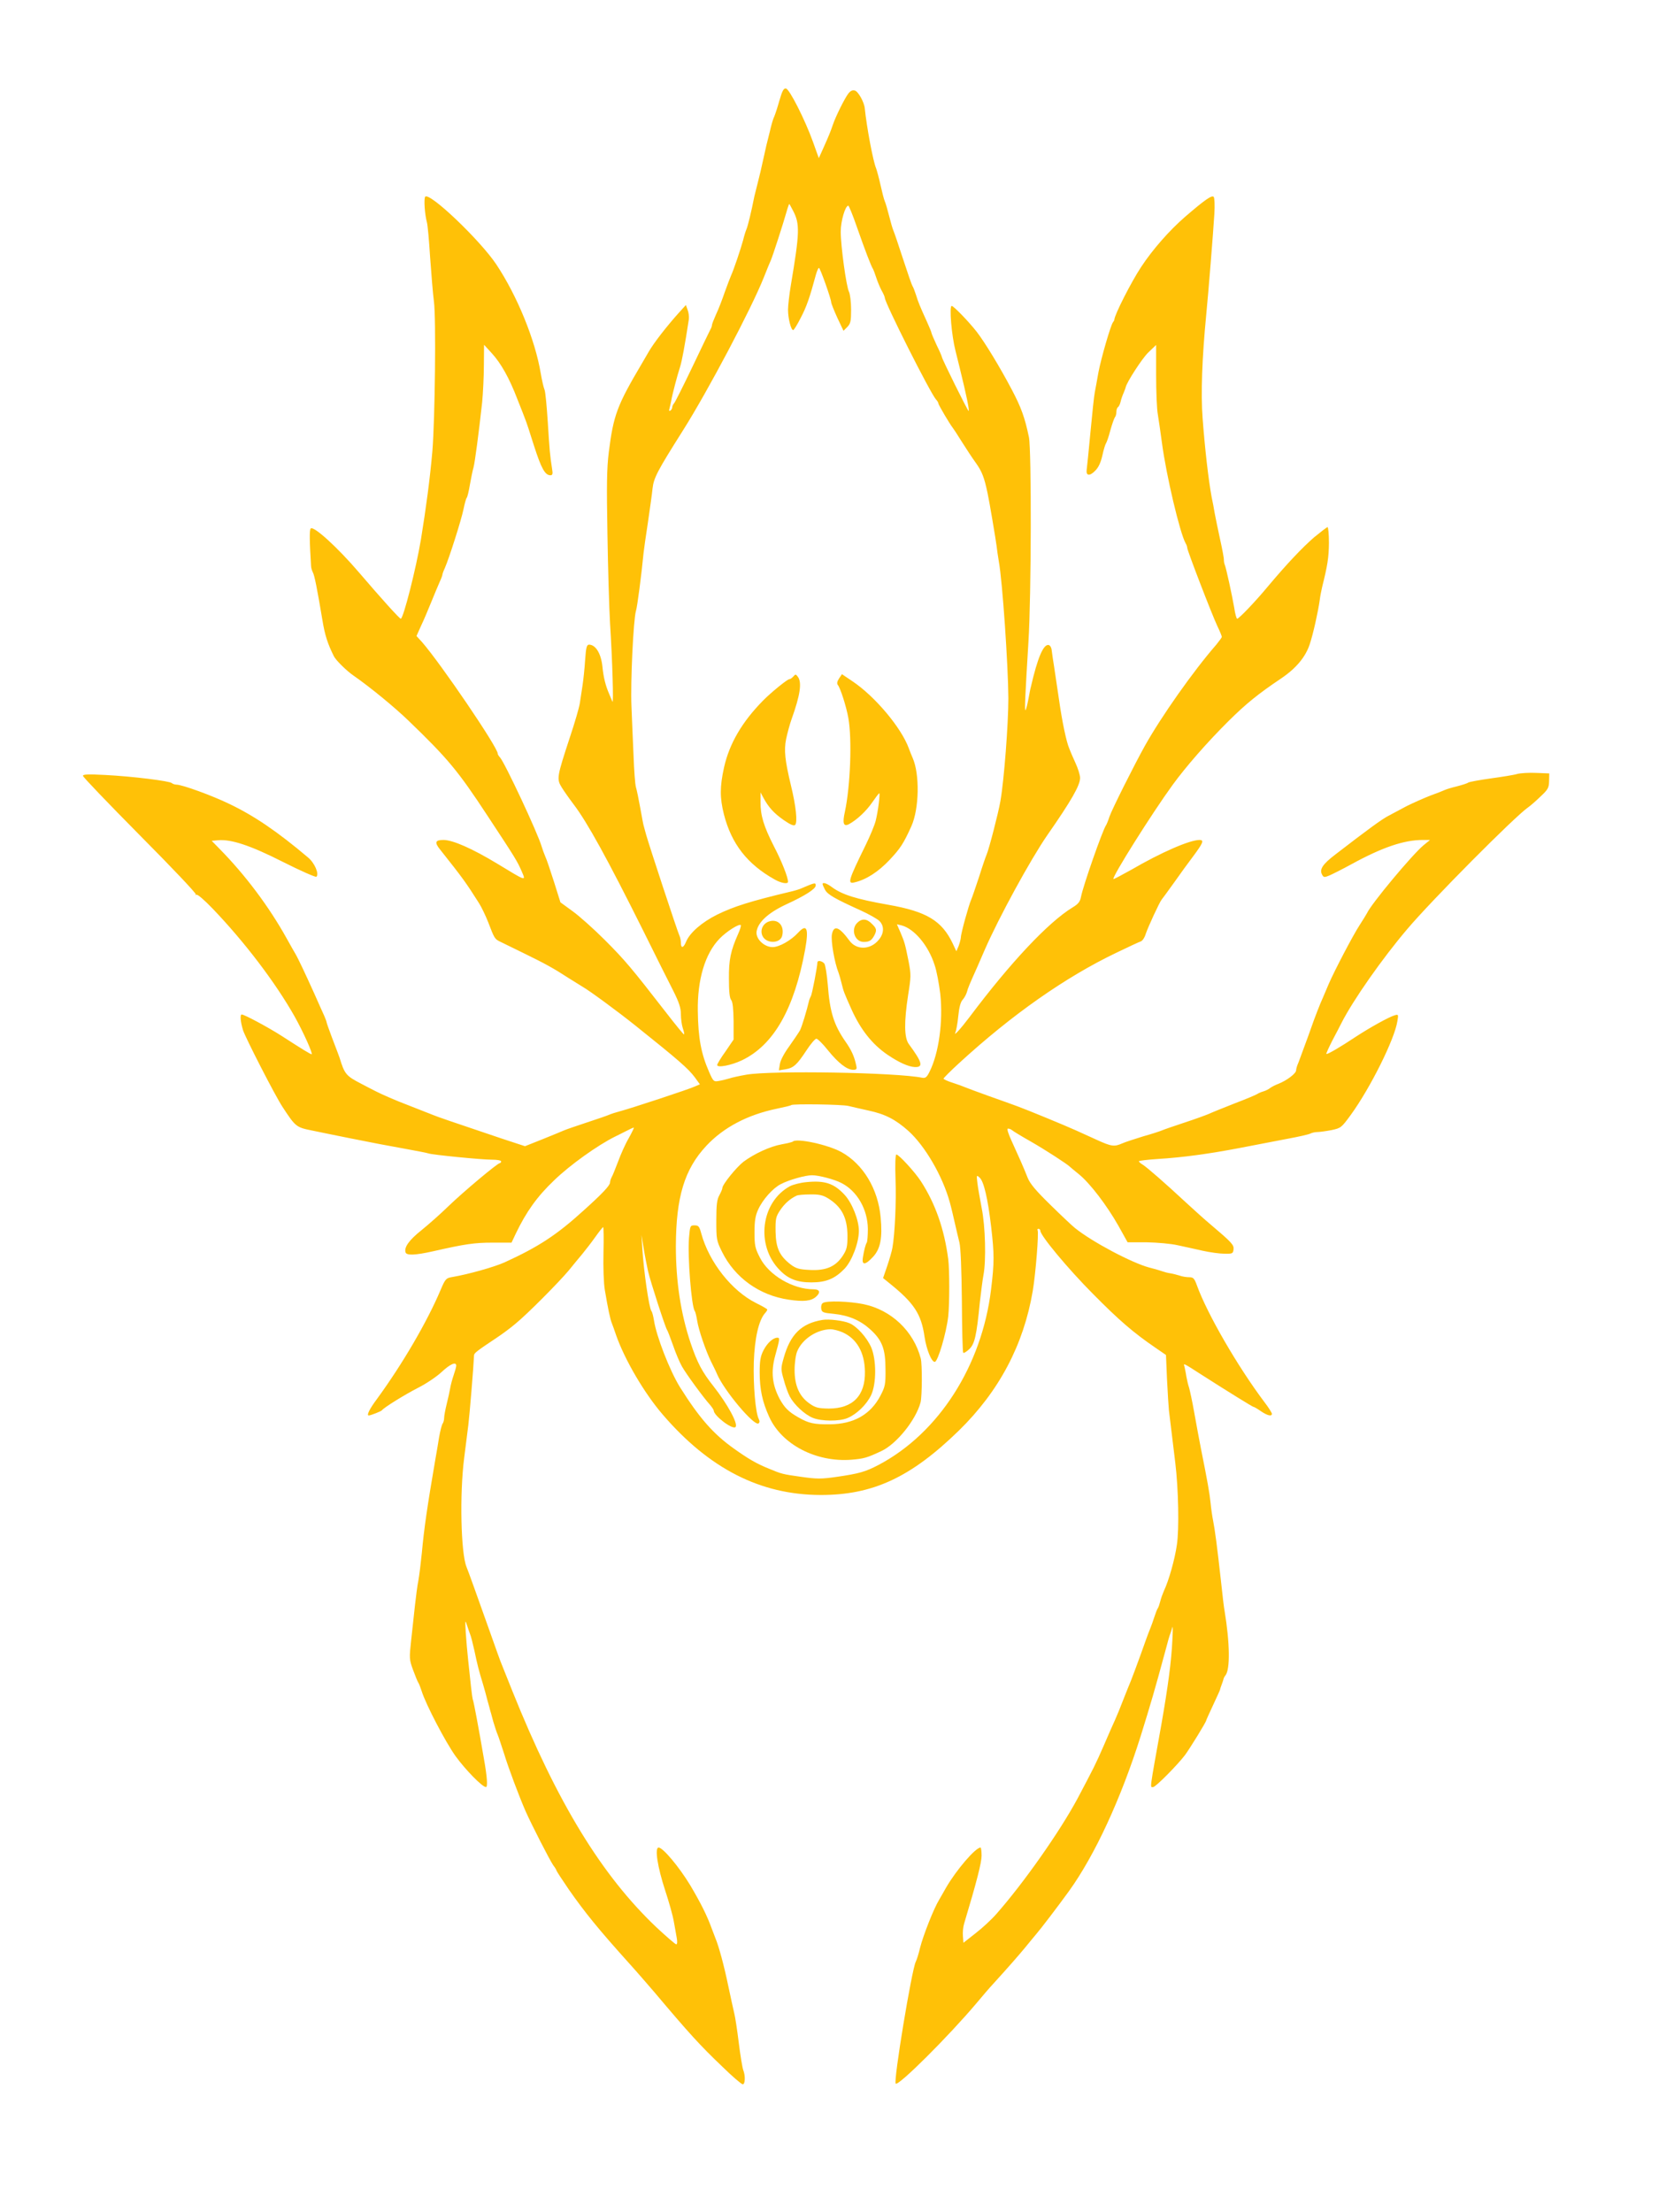 <?xml version="1.0" standalone="no"?>
<!DOCTYPE svg PUBLIC "-//W3C//DTD SVG 20010904//EN"
 "http://www.w3.org/TR/2001/REC-SVG-20010904/DTD/svg10.dtd">
<svg version="1.0" xmlns="http://www.w3.org/2000/svg"
 width="960pt" height="1280pt" viewBox="0 0 960 1280"
 preserveAspectRatio="xMidYMid meet">
<g transform="translate(0,1280) scale(0.1,-0.1)"
fill="#ffc107" stroke="none">
<path d="M4510 12218 c-11 -40 -25 -82 -30 -93 -6 -11 -17 -49 -25 -85 -9 -36
-18 -72 -20 -80 -2 -8 -10 -46 -19 -85 -8 -38 -22 -98 -31 -132 -9 -35 -18
-71 -20 -80 -17 -87 -38 -172 -45 -188 -5 -11 -14 -40 -20 -65 -13 -49 -55
-173 -70 -205 -5 -11 -21 -54 -36 -95 -14 -41 -36 -99 -50 -128 -13 -29 -24
-57 -24 -62 0 -6 -4 -18 -10 -28 -5 -9 -52 -107 -104 -216 -52 -109 -100 -204
-105 -209 -6 -6 -11 -17 -11 -23 0 -7 -5 -16 -11 -20 -7 -4 -9 0 -5 12 3 11 7
30 10 44 6 38 36 150 51 196 11 34 28 125 51 276 2 15 -1 40 -7 55 l-10 28
-41 -45 c-70 -78 -144 -173 -174 -225 -16 -27 -33 -57 -39 -67 -145 -245 -165
-300 -192 -513 -12 -96 -13 -192 -8 -475 3 -195 10 -427 15 -515 14 -220 21
-473 14 -455 -4 8 -12 29 -19 45 -21 48 -33 96 -39 158 -8 76 -39 126 -77 127
-14 0 -18 -16 -23 -87 -3 -49 -10 -115 -15 -148 -5 -33 -12 -80 -16 -105 -4
-25 -29 -112 -57 -195 -76 -232 -78 -242 -47 -292 13 -21 44 -65 69 -98 79
-104 195 -315 402 -730 71 -143 149 -300 174 -348 34 -68 44 -99 44 -136 0
-26 5 -62 11 -80 6 -18 10 -34 7 -36 -2 -2 -50 57 -108 132 -194 250 -234 298
-350 414 -64 64 -148 139 -187 167 l-70 51 -37 118 c-21 65 -43 132 -51 148
-7 17 -16 41 -20 55 -22 78 -215 489 -242 518 -7 7 -13 17 -13 22 0 36 -329
520 -438 645 l-32 35 26 58 c15 31 42 95 61 142 19 47 41 99 49 117 8 17 14
34 14 38 0 4 6 21 14 38 25 57 95 277 108 340 7 34 15 64 19 67 3 3 12 37 18
75 7 39 16 84 21 100 8 30 30 195 50 377 5 53 10 150 10 215 l1 118 44 -48
c54 -59 102 -144 149 -267 21 -52 41 -104 45 -115 5 -11 28 -80 51 -154 42
-131 64 -171 95 -171 12 0 15 8 10 35 -13 83 -15 109 -25 270 -6 94 -14 179
-19 190 -5 11 -15 54 -22 95 -32 193 -136 448 -257 630 -94 141 -391 424 -412
391 -8 -14 -2 -102 10 -146 5 -16 13 -109 19 -205 7 -96 16 -211 22 -255 13
-96 6 -682 -9 -865 -14 -160 -36 -325 -66 -510 -28 -168 -102 -460 -117 -460
-7 0 -111 115 -241 267 -123 144 -263 272 -280 255 -8 -8 -7 -72 2 -216 0 -11
5 -27 10 -37 10 -17 26 -100 56 -279 14 -85 30 -135 66 -207 11 -23 75 -86
115 -113 96 -67 234 -180 317 -260 228 -220 285 -288 457 -550 162 -246 172
-262 198 -322 25 -58 29 -59 -142 45 -144 87 -257 137 -311 137 -48 0 -53 -14
-19 -56 131 -165 149 -190 225 -310 14 -22 38 -72 53 -110 35 -92 38 -97 66
-111 13 -6 76 -37 139 -68 125 -61 174 -88 260 -144 30 -19 67 -42 82 -51 39
-22 205 -144 306 -225 250 -200 305 -248 343 -299 l29 -40 -28 -12 c-33 -16
-377 -129 -435 -144 -23 -6 -51 -15 -62 -20 -11 -5 -69 -25 -130 -45 -60 -20
-119 -40 -130 -45 -11 -5 -67 -28 -124 -51 l-103 -41 -137 45 c-276 93 -376
127 -396 136 -11 4 -76 30 -145 57 -69 26 -151 62 -184 79 -32 16 -70 36 -85
44 -89 46 -97 56 -126 151 -2 7 -12 32 -46 122 -16 42 -29 80 -29 83 0 4 -7
21 -14 38 -8 18 -35 77 -59 132 -48 106 -92 200 -107 225 -5 8 -28 49 -51 90
-102 184 -241 369 -389 519 l-45 46 35 3 c76 8 190 -30 379 -126 101 -51 188
-89 192 -85 17 17 -11 81 -49 112 -175 148 -311 241 -456 310 -99 48 -272 111
-305 111 -9 0 -21 4 -27 9 -12 12 -228 39 -386 47 -98 5 -128 4 -128 -5 0 -7
149 -162 330 -345 182 -183 327 -336 323 -341 -5 -4 -3 -5 3 -2 7 4 48 -32 95
-81 185 -193 362 -426 473 -622 51 -91 109 -220 99 -220 -6 0 -51 27 -173 106
-78 50 -216 124 -231 124 -11 0 -8 -40 7 -90 13 -42 187 -382 229 -445 76
-116 79 -118 174 -137 47 -10 142 -29 211 -43 155 -31 197 -39 335 -64 61 -11
117 -22 125 -25 23 -8 306 -36 366 -36 30 0 54 -4 54 -10 0 -5 -4 -10 -8 -10
-13 0 -211 -166 -297 -249 -44 -43 -114 -105 -156 -139 -73 -58 -102 -100 -92
-129 7 -18 56 -16 159 7 185 42 239 50 345 50 l109 0 25 53 c60 125 123 214
222 308 91 88 250 202 353 253 8 4 35 17 60 30 25 13 46 23 48 21 1 -1 -12
-29 -30 -61 -19 -32 -46 -93 -61 -134 -16 -41 -32 -83 -38 -92 -5 -10 -9 -23
-9 -30 0 -17 -45 -65 -153 -162 -155 -141 -260 -210 -457 -300 -60 -27 -209
-69 -303 -85 -36 -6 -40 -10 -68 -76 -77 -182 -219 -426 -368 -630 -44 -59
-61 -95 -47 -95 10 0 72 24 76 30 13 17 133 91 209 130 46 23 107 64 136 91
50 47 85 62 85 37 0 -7 -7 -32 -15 -55 -8 -23 -17 -57 -20 -75 -3 -18 -12 -59
-20 -91 -8 -32 -15 -69 -15 -81 0 -12 -4 -26 -8 -32 -5 -5 -14 -40 -21 -79 -6
-38 -16 -97 -22 -130 -47 -274 -65 -398 -78 -540 -6 -60 -15 -132 -20 -160 -6
-27 -14 -93 -20 -145 -6 -52 -15 -143 -22 -202 -11 -102 -11 -110 11 -170 13
-35 26 -67 30 -73 4 -5 13 -28 20 -50 24 -77 138 -295 196 -376 58 -80 155
-179 176 -179 11 0 7 59 -12 165 -32 188 -58 322 -62 335 -4 8 -9 47 -13 85
-4 39 -11 106 -16 150 -5 44 -11 116 -14 160 -4 68 -3 75 6 45 6 -19 15 -44
19 -55 5 -11 16 -54 25 -95 17 -81 26 -117 50 -195 8 -27 20 -70 26 -95 7 -25
14 -49 15 -55 2 -5 10 -35 18 -65 9 -30 20 -64 25 -75 5 -11 21 -60 37 -109
27 -89 88 -250 125 -335 33 -75 140 -284 160 -313 11 -14 19 -28 19 -31 0 -3
32 -52 71 -109 92 -132 172 -231 355 -434 39 -43 101 -115 139 -159 204 -242
266 -310 394 -432 58 -57 112 -103 119 -103 14 0 16 49 3 82 -5 13 -17 84 -26
158 -9 74 -21 151 -26 170 -5 19 -20 91 -35 160 -24 116 -54 227 -74 275 -4
11 -14 36 -21 55 -27 75 -64 149 -125 252 -65 107 -158 218 -183 218 -24 0 -6
-114 38 -248 22 -67 45 -148 50 -180 6 -31 13 -74 17 -95 4 -22 3 -37 -3 -37
-5 0 -56 44 -113 97 -318 301 -576 723 -835 1368 -31 77 -60 149 -64 160 -5
11 -34 92 -65 180 -72 202 -126 354 -137 380 -32 80 -40 419 -13 630 8 66 19
152 24 190 7 55 30 333 33 403 0 13 19 27 130 101 32 21 82 58 110 82 70 57
252 241 308 308 24 30 60 73 79 96 19 23 53 67 75 98 22 31 42 56 45 57 3 0 4
-66 2 -147 -2 -84 1 -179 8 -218 18 -107 31 -168 40 -190 4 -11 16 -42 25 -70
50 -143 164 -337 270 -460 269 -313 565 -464 912 -465 304 -1 524 102 802 373
232 227 374 495 427 807 17 101 36 339 28 352 -3 4 0 8 5 8 6 0 11 -5 11 -11
0 -28 159 -219 303 -364 153 -155 237 -227 363 -313 l61 -42 6 -142 c4 -79 9
-159 11 -178 5 -39 22 -182 37 -305 18 -149 23 -383 9 -474 -12 -83 -46 -205
-75 -266 -7 -16 -17 -43 -21 -60 -4 -16 -10 -34 -14 -40 -4 -5 -13 -28 -20
-50 -7 -22 -18 -53 -25 -70 -7 -16 -32 -84 -55 -150 -24 -66 -49 -133 -56
-150 -7 -16 -26 -64 -43 -107 -16 -42 -38 -96 -49 -120 -11 -23 -40 -90 -65
-148 -48 -110 -57 -127 -151 -305 -103 -192 -310 -487 -471 -670 -27 -31 -81
-81 -120 -111 l-70 -55 -3 38 c-2 21 1 54 7 73 73 243 101 353 101 393 0 26
-3 47 -6 47 -29 0 -139 -128 -199 -231 -10 -19 -29 -50 -40 -70 -32 -52 -92
-205 -111 -279 -8 -35 -20 -72 -25 -81 -23 -45 -130 -691 -116 -705 15 -16
306 274 468 466 34 41 77 91 95 110 82 90 152 170 184 209 19 24 49 59 66 80
27 31 126 161 189 248 151 209 302 537 416 899 58 187 80 261 143 494 12 47
25 92 29 100 3 8 8 24 11 35 3 11 3 -23 0 -75 -6 -125 -25 -267 -64 -490 -70
-390 -66 -360 -47 -360 14 0 139 126 184 185 30 41 123 192 123 201 0 2 18 42
40 89 22 47 40 87 40 89 0 3 4 15 9 28 5 13 10 28 11 33 1 6 6 15 11 21 28 34
26 187 -5 374 -3 14 -12 88 -20 165 -23 209 -36 305 -46 355 -5 25 -12 72 -15
105 -6 58 -17 120 -56 315 -10 52 -28 147 -39 210 -11 63 -25 126 -29 140 -5
14 -12 43 -16 65 -3 22 -9 48 -11 58 -7 21 -10 23 97 -46 150 -96 297 -187
302 -187 4 0 23 -11 43 -25 38 -26 64 -32 64 -15 0 5 -19 36 -43 67 -155 206
-332 512 -391 676 -15 41 -21 47 -45 47 -16 0 -41 4 -57 10 -16 5 -40 11 -54
13 -14 2 -32 7 -40 10 -8 3 -44 14 -80 23 -103 28 -331 149 -430 229 -14 11
-77 70 -140 132 -86 84 -120 124 -134 160 -24 61 -50 119 -92 211 -21 46 -29
72 -21 72 7 0 17 -4 23 -9 5 -5 54 -35 109 -66 87 -50 210 -130 225 -145 3 -3
27 -23 53 -44 64 -52 161 -179 228 -297 l54 -97 110 0 c61 -1 141 -8 180 -17
39 -8 104 -23 145 -32 41 -9 98 -17 125 -17 47 -1 50 1 53 25 3 26 -10 40
-135 146 -28 23 -91 80 -140 125 -127 118 -224 202 -250 219 -13 7 -23 17 -23
20 0 3 48 9 108 13 147 9 299 30 477 64 83 16 204 39 270 52 66 12 128 26 137
31 10 5 28 9 41 9 13 0 49 5 81 11 56 12 58 14 113 89 113 156 253 437 269
541 7 40 6 41 -17 34 -33 -10 -140 -69 -224 -124 -90 -60 -166 -104 -170 -99
-2 1 14 37 35 78 22 41 45 86 52 100 68 134 238 376 381 544 143 169 624 653
700 705 12 8 44 36 71 62 44 41 49 51 50 90 l1 44 -75 3 c-41 2 -91 -1 -110
-6 -19 -6 -89 -17 -154 -26 -65 -9 -124 -20 -130 -24 -6 -5 -36 -14 -66 -22
-30 -7 -62 -17 -70 -21 -8 -4 -46 -19 -85 -33 -38 -15 -99 -42 -135 -60 -36
-19 -84 -45 -107 -57 -38 -20 -115 -76 -307 -224 -72 -55 -92 -85 -76 -115 9
-17 13 -18 44 -5 18 8 76 37 127 65 179 98 304 140 412 140 l42 0 -38 -31
c-65 -54 -302 -338 -327 -393 -3 -6 -22 -37 -42 -68 -37 -56 -147 -266 -180
-343 -9 -22 -25 -58 -34 -80 -10 -22 -18 -42 -19 -45 -1 -3 -6 -16 -12 -30 -6
-14 -30 -79 -53 -145 -24 -66 -49 -134 -56 -152 -8 -17 -14 -38 -14 -46 0 -18
-53 -58 -100 -77 -19 -7 -42 -19 -50 -25 -8 -7 -26 -16 -40 -20 -14 -4 -29
-11 -35 -15 -5 -4 -64 -29 -130 -54 -66 -26 -133 -53 -150 -61 -16 -7 -79 -30
-140 -50 -60 -20 -119 -40 -130 -45 -11 -5 -60 -21 -110 -35 -49 -15 -104 -33
-122 -41 -45 -20 -62 -18 -149 22 -44 20 -97 44 -119 54 -69 31 -278 117 -335
138 -30 11 -107 39 -170 61 -63 23 -124 45 -135 50 -11 5 -44 17 -72 26 -29 9
-53 20 -53 24 0 4 39 43 88 88 307 282 618 500 913 641 68 33 131 62 140 65
10 3 23 23 29 44 14 41 79 182 92 198 5 6 38 51 73 100 35 50 84 117 109 150
58 78 65 95 37 95 -57 0 -222 -72 -394 -172 -56 -31 -102 -56 -104 -54 -10 10
222 379 342 544 77 106 202 249 325 371 100 99 170 156 304 246 86 58 141 124
165 198 20 60 48 186 58 257 2 19 9 53 14 75 31 124 38 169 39 253 0 50 -4 92
-8 92 -4 0 -39 -27 -78 -59 -69 -60 -158 -154 -268 -285 -72 -87 -167 -186
-177 -186 -4 0 -12 28 -17 63 -13 75 -46 226 -54 247 -4 8 -6 22 -6 30 1 8 -9
62 -22 120 -13 58 -26 125 -31 150 -4 25 -12 68 -18 95 -18 98 -39 279 -52
455 -11 143 -3 352 21 600 12 121 40 469 47 583 3 50 1 93 -4 98 -11 11 -50
-16 -165 -115 -91 -79 -188 -189 -255 -291 -57 -86 -154 -277 -155 -305 0 -3
-3 -9 -8 -15 -13 -17 -68 -206 -84 -290 -8 -44 -17 -96 -21 -115 -4 -19 -15
-123 -25 -230 -10 -107 -20 -206 -22 -219 -4 -35 18 -37 50 -4 19 19 32 48 41
88 7 33 17 65 21 70 4 6 16 39 25 75 10 36 22 69 26 75 5 5 9 19 9 31 0 13 4
25 9 28 5 3 12 17 15 30 3 14 11 38 18 53 6 15 12 30 12 33 6 28 94 165 130
200 l46 44 0 -174 c0 -96 4 -199 10 -229 5 -31 16 -105 24 -166 25 -187 103
-517 136 -577 6 -10 10 -22 10 -28 0 -15 144 -389 175 -454 14 -29 25 -56 25
-61 0 -4 -15 -24 -32 -45 -134 -154 -319 -417 -413 -585 -64 -115 -193 -373
-205 -410 -7 -22 -16 -44 -20 -50 -19 -26 -133 -351 -145 -415 -5 -27 -16 -41
-48 -60 -141 -86 -360 -319 -597 -635 -49 -65 -93 -114 -82 -90 5 11 13 54 17
95 5 50 13 82 25 95 10 11 21 31 25 45 7 26 14 42 60 145 14 33 34 78 43 99
82 188 264 521 361 662 140 201 191 290 191 333 0 16 -12 55 -27 87 -15 33
-27 61 -28 64 -1 3 -5 12 -8 20 -16 36 -41 155 -58 275 -11 72 -24 159 -29
195 -6 36 -12 79 -14 95 -1 17 -9 31 -18 33 -30 6 -64 -73 -103 -243 -2 -5 -8
-37 -14 -69 -6 -33 -14 -62 -17 -65 -6 -7 -2 83 17 394 17 270 18 1109 3 1185
-24 115 -45 173 -100 277 -69 131 -155 272 -202 333 -46 59 -134 150 -145 150
-15 0 -1 -170 22 -260 12 -47 23 -92 25 -101 39 -159 56 -242 51 -247 -3 -4
-155 302 -155 313 0 3 -13 34 -30 68 -16 35 -30 67 -30 71 0 4 -12 33 -26 64
-40 88 -51 114 -64 157 -7 22 -16 45 -20 50 -4 6 -28 75 -54 155 -26 80 -51
154 -56 165 -5 11 -16 49 -25 85 -9 36 -20 74 -25 85 -5 11 -16 54 -25 95 -9
41 -21 84 -25 95 -18 41 -55 241 -66 348 -3 35 -37 97 -57 103 -14 4 -25 -1
-38 -17 -22 -29 -73 -132 -89 -179 -15 -43 -21 -59 -55 -135 l-27 -60 -34 95
c-45 125 -135 304 -156 308 -13 3 -22 -14 -38 -70z m79 -637 c40 -77 39 -124
-13 -433 -9 -54 -16 -117 -16 -140 0 -50 17 -118 30 -118 4 0 24 32 44 72 33
63 51 114 88 251 6 20 13 37 17 37 7 0 71 -181 71 -200 0 -6 16 -46 35 -88
l36 -76 22 22 c19 20 22 33 22 101 0 44 -6 90 -12 102 -16 31 -48 266 -48 349
0 60 26 150 44 150 3 0 26 -55 49 -122 49 -140 83 -228 93 -243 3 -5 12 -28
19 -50 7 -22 21 -56 31 -75 11 -19 19 -38 19 -43 0 -29 262 -549 296 -588 8
-8 14 -19 14 -23 0 -8 66 -120 83 -141 4 -5 28 -41 52 -80 24 -38 61 -95 83
-125 34 -48 48 -83 67 -175 9 -40 48 -271 52 -305 2 -19 8 -60 13 -90 21 -114
54 -603 55 -790 0 -150 -25 -475 -46 -595 -12 -70 -67 -281 -80 -310 -5 -11
-25 -69 -44 -130 -20 -60 -40 -119 -45 -130 -14 -31 -60 -196 -60 -220 -1 -11
-7 -33 -13 -49 l-13 -30 -21 45 c-63 132 -151 185 -373 224 -186 33 -266 58
-326 102 -29 22 -54 30 -54 18 0 -4 6 -18 14 -33 15 -28 55 -51 207 -120 48
-22 96 -49 108 -61 29 -29 27 -73 -5 -110 -48 -58 -129 -59 -169 -3 -59 80
-90 92 -101 36 -7 -37 15 -165 39 -224 3 -8 11 -35 17 -60 12 -48 12 -49 58
-152 53 -117 120 -201 208 -261 65 -44 120 -69 157 -71 52 -2 44 27 -34 133
-27 37 -28 127 -4 284 17 105 17 119 3 193 -21 104 -23 111 -47 168 l-21 48
26 -6 c74 -19 156 -116 192 -229 12 -34 26 -110 33 -168 17 -158 -8 -344 -63
-452 -15 -30 -23 -36 -41 -33 -150 31 -872 43 -1017 18 -41 -7 -86 -17 -100
-22 -14 -4 -40 -11 -58 -14 -32 -6 -34 -4 -58 50 -47 107 -64 198 -66 354 -3
182 42 332 125 418 40 42 114 89 124 79 2 -3 -4 -25 -15 -49 -44 -99 -55 -151
-54 -261 0 -74 4 -112 13 -123 9 -11 13 -50 14 -123 l0 -106 -47 -69 c-27 -37
-48 -73 -48 -78 0 -18 82 -2 143 27 184 88 303 297 366 641 22 122 10 152 -40
98 -41 -45 -110 -84 -148 -84 -49 0 -99 48 -93 90 8 54 68 109 171 157 111 51
171 90 171 109 0 19 -3 18 -85 -17 -11 -5 -38 -13 -60 -18 -230 -55 -327 -85
-425 -133 -88 -44 -158 -104 -180 -157 -15 -37 -30 -40 -30 -6 0 14 -4 33 -9
43 -10 20 -174 518 -192 582 -7 25 -14 50 -15 55 -2 6 -10 51 -19 100 -9 50
-20 104 -25 120 -5 17 -11 100 -14 185 -4 85 -9 214 -12 285 -6 137 11 499 26
550 8 25 32 210 44 335 2 19 13 98 25 175 11 77 24 166 27 198 7 63 28 102
177 338 144 228 395 703 467 884 17 44 36 89 41 100 11 25 72 214 90 278 7 26
15 47 16 47 1 0 11 -17 22 -39z m320 -5180 c20 -5 73 -17 118 -27 94 -20 155
-51 230 -118 96 -87 197 -260 239 -412 9 -32 22 -88 30 -124 8 -36 20 -85 26
-110 7 -29 12 -151 14 -338 1 -161 4 -296 8 -299 3 -4 19 6 35 21 31 30 42 76
61 271 7 61 16 132 21 158 16 83 11 280 -10 385 -10 54 -22 119 -25 146 -6 48
-5 49 13 32 24 -22 47 -120 66 -281 19 -162 19 -209 0 -365 -53 -441 -302
-831 -649 -1015 -78 -41 -113 -51 -243 -70 -90 -13 -116 -13 -207 0 -108 15
-114 17 -186 47 -72 29 -120 57 -204 117 -118 84 -199 176 -312 356 -58 94
-136 293 -150 387 -4 24 -10 48 -15 53 -13 18 -44 229 -52 360 l-5 80 13 -80
c7 -44 19 -102 25 -130 14 -61 100 -326 110 -340 4 -5 19 -46 35 -90 15 -44
38 -98 51 -121 24 -43 125 -181 163 -223 11 -13 21 -28 21 -32 0 -30 109 -113
126 -96 17 17 -44 130 -128 237 -65 82 -93 135 -132 250 -57 171 -85 356 -85
560 1 284 50 445 176 580 100 107 239 180 408 215 44 9 81 18 84 21 8 8 294 4
330 -5z"/>
<path d="M4591 8886 c-8 -9 -18 -16 -24 -16 -11 0 -106 -77 -152 -124 -121
-123 -194 -248 -225 -385 -25 -113 -25 -177 -1 -273 44 -171 135 -288 294
-377 37 -21 77 -28 77 -13 0 26 -37 120 -82 206 -59 116 -78 179 -77 256 l0
55 16 -30 c30 -56 62 -91 118 -130 39 -27 59 -35 66 -28 15 15 5 109 -24 228
-35 146 -41 204 -28 269 7 33 21 86 32 116 50 140 60 211 36 244 -12 16 -14
16 -26 2z"/>
<path d="M4855 8874 c-11 -17 -13 -29 -7 -37 15 -18 49 -124 61 -191 22 -122
12 -394 -20 -543 -15 -66 -8 -88 23 -72 46 25 99 74 135 126 20 29 38 53 41
53 6 0 -7 -106 -21 -160 -6 -24 -32 -87 -58 -140 -102 -208 -107 -227 -62
-215 67 16 137 62 201 130 61 65 80 93 126 195 45 101 49 300 7 395 -5 11 -15
36 -22 55 -43 119 -196 301 -326 388 l-61 41 -17 -25z"/>
<path d="M4449 7468 c-35 -12 -52 -50 -37 -83 21 -46 102 -46 114 0 15 59 -24
101 -77 83z"/>
<path d="M4960 7460 c-38 -38 -14 -110 38 -110 33 0 45 8 61 37 16 31 14 41
-14 68 -29 30 -58 32 -85 5z"/>
<path d="M4730 7231 c0 -22 -31 -185 -38 -195 -3 -6 -7 -15 -9 -21 -15 -64
-43 -156 -54 -177 -8 -14 -36 -55 -62 -92 -28 -38 -51 -81 -54 -102 l-6 -37
38 6 c47 8 66 25 122 110 24 37 50 67 57 67 7 0 38 -30 67 -67 60 -74 110
-113 146 -113 20 0 23 4 17 28 -10 48 -27 86 -60 133 -69 99 -92 173 -104 332
-5 59 -14 114 -20 122 -14 16 -40 20 -40 6z"/>
<path d="M4588 6195 c-2 -3 -31 -10 -64 -16 -68 -12 -160 -55 -222 -101 -42
-33 -122 -132 -122 -152 0 -6 -8 -24 -17 -41 -14 -24 -18 -55 -18 -145 0 -111
1 -118 33 -183 74 -150 216 -252 386 -277 87 -13 130 -8 158 17 28 25 22 43
-14 43 -120 0 -258 81 -310 182 -29 56 -32 72 -32 148 0 65 5 96 21 131 26 58
86 125 132 148 48 25 142 51 180 51 39 0 130 -24 170 -45 91 -46 152 -153 153
-266 0 -37 -3 -72 -6 -78 -8 -13 -16 -44 -23 -88 -7 -46 15 -43 60 6 42 46 54
109 43 227 -15 165 -101 308 -227 378 -78 43 -259 82 -281 61z"/>
<path d="M5182 5978 c5 -135 -4 -320 -18 -398 -3 -19 -17 -66 -30 -105 l-24
-70 37 -30 c143 -115 184 -178 203 -310 11 -73 40 -145 59 -145 18 0 67 167
78 263 8 71 8 271 0 332 -23 174 -74 320 -158 450 -35 54 -128 155 -142 155
-6 0 -8 -60 -5 -142z"/>
<path d="M4665 5960 c-33 -3 -75 -14 -93 -23 -169 -91 -201 -343 -60 -486 49
-51 101 -71 183 -71 85 0 136 21 192 79 43 45 83 151 83 219 0 63 -39 161 -82
208 -62 67 -115 85 -223 74z m124 -92 c81 -49 114 -112 115 -218 0 -65 -4 -80
-28 -117 -41 -62 -97 -86 -190 -81 -61 3 -79 8 -110 31 -65 50 -86 95 -88 189
-1 76 1 87 26 125 26 39 59 68 96 85 8 4 44 7 79 7 48 1 72 -4 100 -21z"/>
<path d="M3987 5638 c-9 -107 14 -396 33 -423 4 -5 10 -30 14 -55 8 -54 50
-176 81 -239 13 -26 29 -58 34 -71 41 -96 214 -302 240 -286 7 5 8 13 2 25
-19 35 -33 196 -29 330 5 138 28 240 64 282 8 8 14 18 14 22 0 3 -29 20 -64
37 -141 70 -273 237 -318 403 -11 41 -16 47 -39 47 -25 0 -26 -2 -32 -72z"/>
<path d="M4762 5261 c-8 -4 -12 -19 -10 -32 3 -22 9 -25 73 -31 87 -9 154 -38
212 -91 68 -62 87 -113 87 -229 1 -88 -2 -101 -29 -153 -57 -109 -154 -165
-293 -166 -92 -1 -123 6 -182 40 -57 32 -80 56 -108 106 -44 83 -52 158 -26
252 27 97 27 103 12 103 -24 0 -58 -30 -80 -73 -17 -33 -22 -59 -22 -127 0
-98 15 -170 55 -258 72 -160 272 -264 476 -248 72 6 90 11 173 50 88 41 200
180 227 282 9 36 10 220 1 254 -41 158 -171 281 -331 314 -82 17 -214 21 -235
7z"/>
<path d="M4760 5163 c-123 -20 -187 -84 -225 -220 -17 -60 -17 -66 0 -125 9
-35 25 -79 35 -98 25 -47 86 -105 134 -124 49 -20 153 -21 200 -1 53 22 111
78 137 133 31 66 31 205 0 277 -26 58 -83 121 -126 139 -35 15 -119 25 -155
19z m116 -72 c82 -37 127 -116 129 -226 3 -140 -70 -215 -209 -215 -61 1 -77
5 -110 28 -60 41 -88 104 -88 195 0 41 7 90 15 108 29 71 113 126 192 128 17
0 48 -8 71 -18z"/>
</g>
</svg>
